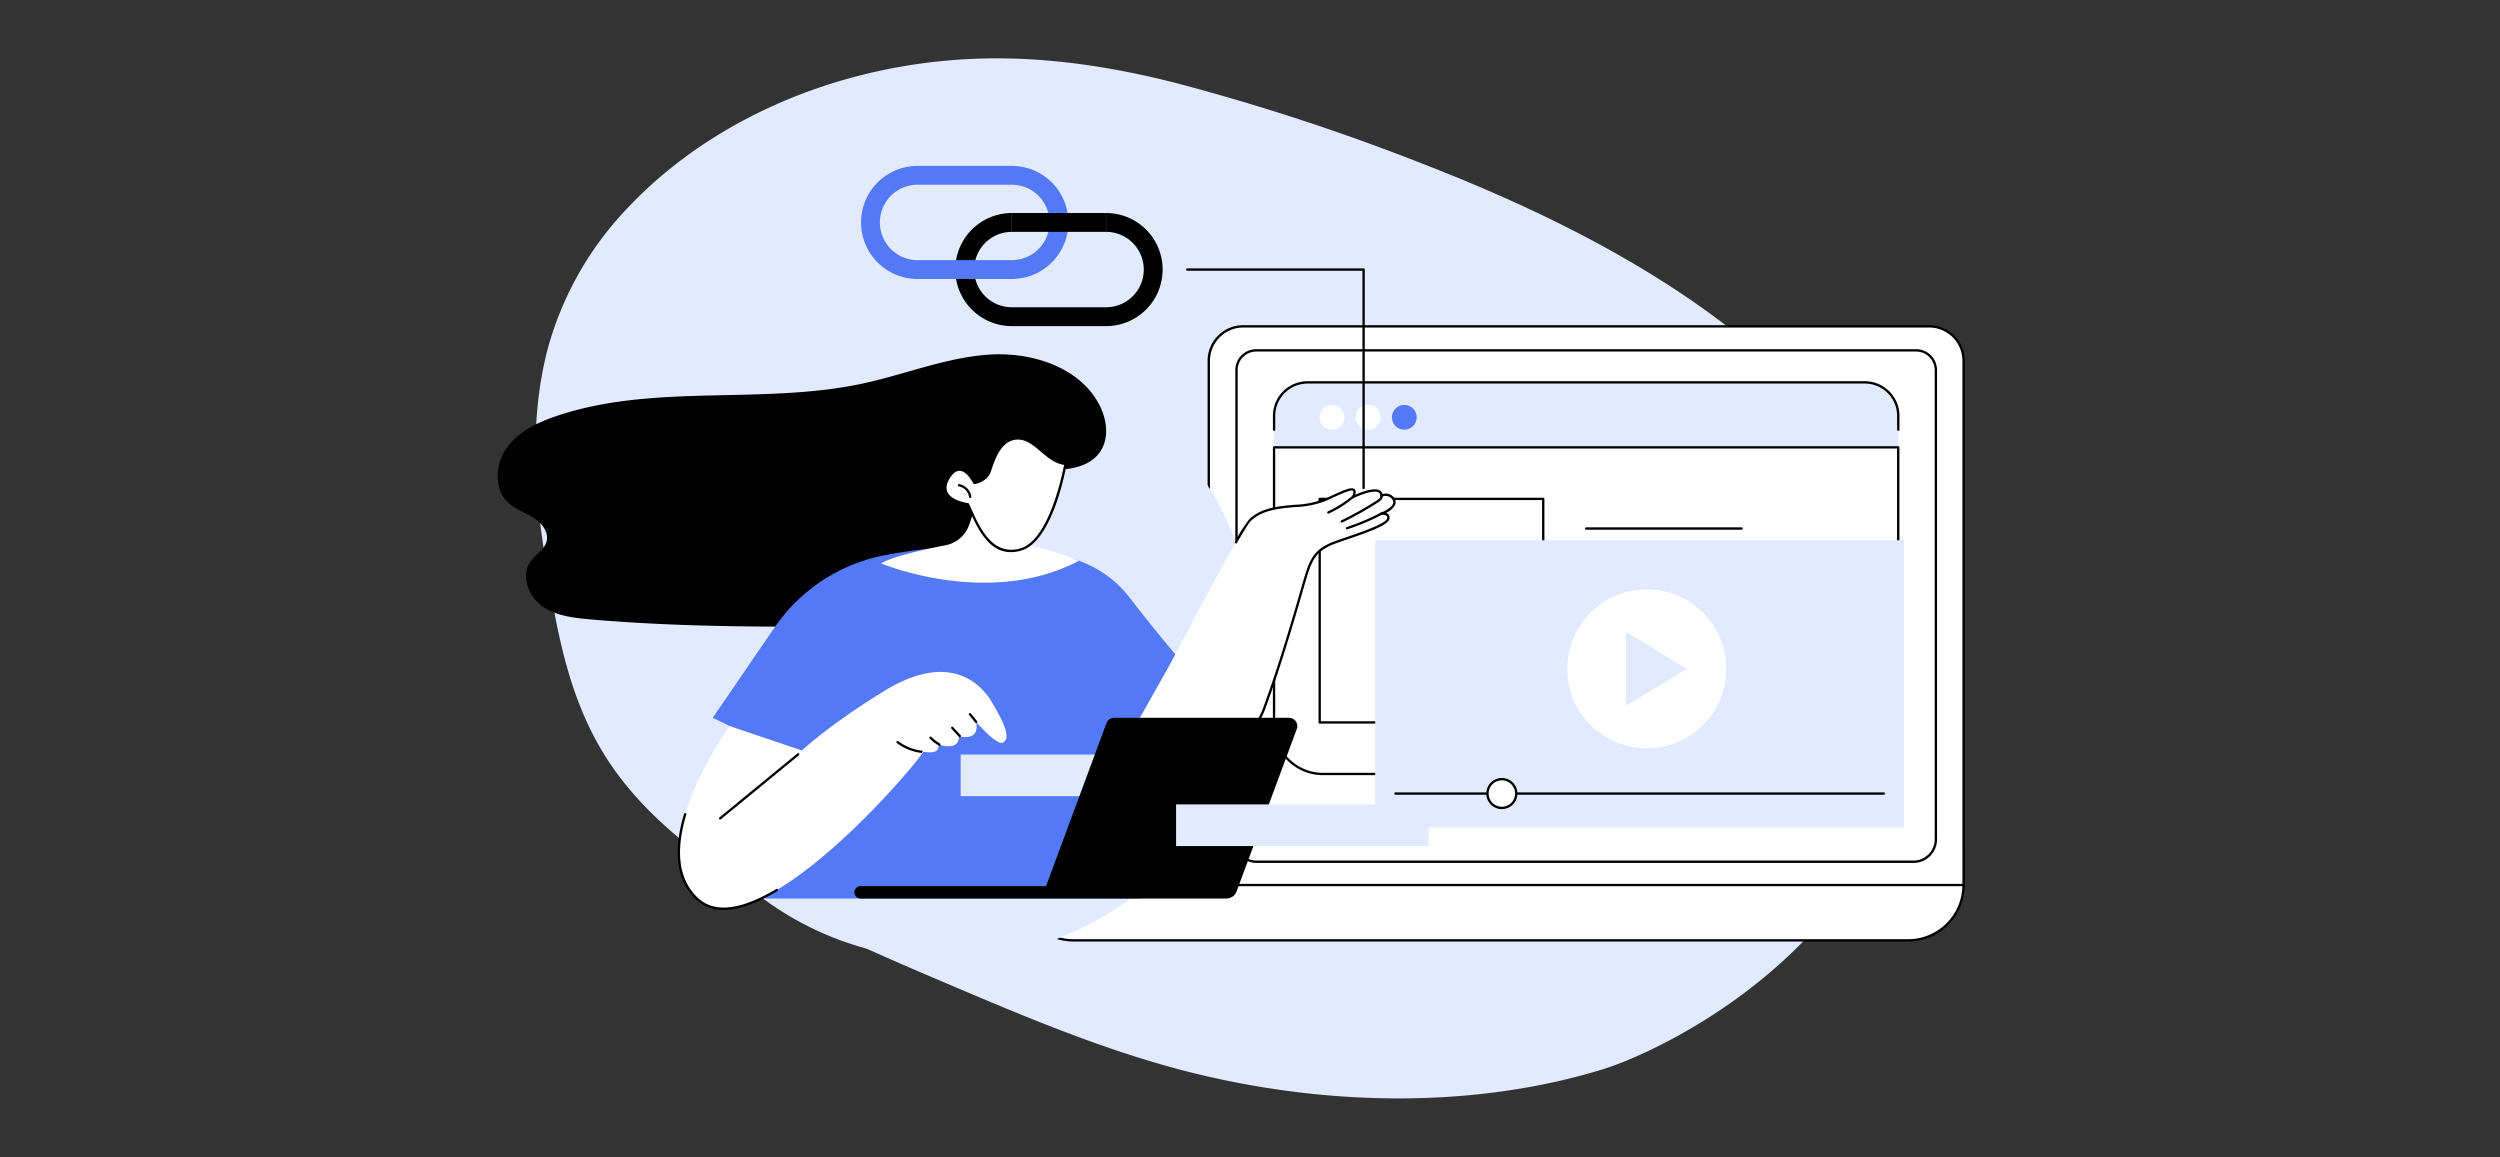 <svg xmlns="http://www.w3.org/2000/svg" xmlns:xlink="http://www.w3.org/1999/xlink" width="648" height="300" viewBox="0 0 648 300">
  <rect x="0" y="0" width="648" height="300" fill="#333333" stroke="none"/>
  <defs>
    <clipPath id="clip-path">
      <rect id="Image" width="648" height="300" rx="10" transform="translate(0 2509.771)" fill="#fff"/>
    </clipPath>
    <clipPath id="clip-path-2">
      <rect id="Rectangle_34046" data-name="Rectangle 34046" width="815.488" height="343.676" fill="none"/>
    </clipPath>
    <clipPath id="clip-path-3">
      <rect id="Rectangle_34239" data-name="Rectangle 34239" width="380.267" height="205.633" fill="none"/>
    </clipPath>
  </defs>
  <g id="SEO" transform="translate(0 -2509.767)">
    <g id="Mask_Group_686" data-name="Mask Group 686" transform="translate(0 -0.004)" clip-path="url(#clip-path)">
      <g id="Group_121840" data-name="Group 121840" transform="translate(13.818 2527.848)">
        <g id="Group_121839" data-name="Group 121839" transform="translate(-150.818 -29.076)" clip-path="url(#clip-path-2)">
          <path id="Path_59880" data-name="Path 59880" d="M3.1,75.479c-4.519,17.383-3.551,35.91-.585,54.18C5.326,146.94,8.1,165.481,18.59,181.7c8.987,13.891,23.245,25.212,38.633,34.385,16.057,9.57,33.576,17,50.961,24.39,20.989,8.923,42.3,17.842,64.662,23.1,35.051,8.24,71.839,8.253,103.707-1.518,15.49-4.748,71.58-31.417,79.467-86.947,4.247-29.9-.168-57.656-23.074-83.422-26.02-29.265-64.232-49.306-102.741-64.258A575.256,575.256,0,0,0,166.786,6.6C147.092,1.487,127.354-1.145,107.742.478,73.818,3.286,43.623,17.71,23.71,38.936A85.126,85.126,0,0,0,3.1,75.479" transform="translate(275.818 26.125)" fill="#e2eaff"/>
        </g>
      </g>
      <g id="Group_122017" data-name="Group 122017" transform="translate(129 2552.771)">
        <g id="Group_122016" data-name="Group 122016" clip-path="url(#clip-path-3)">
          <path id="Path_61315" data-name="Path 61315" d="M1524.044,301.77h-177.78a8.934,8.934,0,0,0-8.936,8.931V437.839a8.934,8.934,0,0,0,8.936,8.932h186.716V310.7a8.934,8.934,0,0,0-8.936-8.931" transform="translate(-1153.016 -260.18)" fill="#fff"/>
          <path id="Path_61316" data-name="Path 61316" d="M1531.079,445.176H1344.364a9.248,9.248,0,0,1-9.24-9.235V308.8a9.248,9.248,0,0,1,9.24-9.235h177.78a9.248,9.248,0,0,1,9.24,9.235V444.872a.3.3,0,0,1-.3.3m-186.716-145a8.64,8.64,0,0,0-8.632,8.628V435.941a8.64,8.64,0,0,0,8.632,8.628h186.412V308.8a8.64,8.64,0,0,0-8.632-8.628Z" transform="translate(-1151.116 -258.281)"/>
          <path id="Path_61317" data-name="Path 61317" d="M1394.587,479.508a5.107,5.107,0,0,1-5.108-5.106V352.07a5.107,5.107,0,0,1,5.108-5.106h171.06a5.107,5.107,0,0,1,5.108,5.106V473.716a5.793,5.793,0,0,1-5.795,5.792Z" transform="translate(-1197.98 -299.145)" fill="#fff"/>
          <path id="Path_61318" data-name="Path 61318" d="M1563.061,477.911H1392.688a5.417,5.417,0,0,1-5.412-5.409V350.169a5.417,5.417,0,0,1,5.412-5.409h171.06a5.417,5.417,0,0,1,5.412,5.409V471.815a6.1,6.1,0,0,1-6.1,6.1M1392.688,345.367a4.809,4.809,0,0,0-4.8,4.8V472.5a4.809,4.809,0,0,0,4.8,4.8h170.374a5.5,5.5,0,0,0,5.491-5.488V350.169a4.809,4.809,0,0,0-4.8-4.8Z" transform="translate(-1196.08 -297.245)"/>
          <path id="Path_61319" data-name="Path 61319" d="M1209.623,1366.81H993.274a14.349,14.349,0,0,1-14.349-14.349h245.047a14.349,14.349,0,0,1-14.349,14.349" transform="translate(-844.009 -1166.064)" fill="#fff"/>
          <path id="Path_61320" data-name="Path 61320" d="M1207.722,1365.215H991.373a14.67,14.67,0,0,1-14.653-14.653.3.3,0,0,1,.3-.3h245.047a.3.3,0,0,1,.3.3,14.669,14.669,0,0,1-14.653,14.653m-230.391-14.349a14.062,14.062,0,0,0,14.042,13.741h216.349a14.062,14.062,0,0,0,14.042-13.741Z" transform="translate(-842.108 -1164.165)"/>
          <path id="Path_61321" data-name="Path 61321" d="M1613.3,407.142H1468.84a8.668,8.668,0,0,0-8.668,8.668v79.039a13.8,13.8,0,0,0,13.8,13.8h134.2a13.8,13.8,0,0,0,13.8-13.8V415.81a8.668,8.668,0,0,0-8.668-8.668" transform="translate(-1258.93 -351.029)" fill="#e2eaff"/>
          <path id="Path_61322" data-name="Path 61322" d="M1609.332,614.018H1472.8a12.631,12.631,0,0,1-12.631-12.631V529.359h161.791v72.029a12.631,12.631,0,0,1-12.631,12.631" transform="translate(-1258.93 -456.402)" fill="#fff"/>
          <path id="Path_61323" data-name="Path 61323" d="M1607.433,612.422H1470.9a12.949,12.949,0,0,1-12.935-12.935V527.459a.3.3,0,0,1,.3-.3h161.79a.3.3,0,0,1,.3.3v72.028a12.949,12.949,0,0,1-12.934,12.935m-148.856-84.659v71.725a12.341,12.341,0,0,0,12.327,12.327h136.529a12.341,12.341,0,0,0,12.327-12.327V527.762Z" transform="translate(-1257.031 -454.502)"/>
          <path id="Path_61324" data-name="Path 61324" d="M1620.063,417.812a.3.3,0,0,1-.3-.3v-3.6a8.373,8.373,0,0,0-8.364-8.364H1466.94a8.373,8.373,0,0,0-8.364,8.364v3.6a.3.3,0,0,1-.607,0v-3.6a8.981,8.981,0,0,1,8.971-8.971H1611.4a8.981,8.981,0,0,1,8.971,8.971v3.6a.3.3,0,0,1-.3.3" transform="translate(-1257.031 -349.13)"/>
          <path id="Path_61325" data-name="Path 61325" d="M1552.353,452.792a3.208,3.208,0,1,1-3.208-3.208,3.208,3.208,0,0,1,3.208,3.208" transform="translate(-1332.875 -387.622)" fill="#fff"/>
          <path id="Path_61326" data-name="Path 61326" d="M1620.28,452.792a3.208,3.208,0,1,1-3.208-3.208,3.208,3.208,0,0,1,3.208,3.208" transform="translate(-1391.44 -387.622)" fill="#fff"/>
          <path id="Path_61327" data-name="Path 61327" d="M1688.208,452.792a3.208,3.208,0,1,1-3.208-3.208,3.208,3.208,0,0,1,3.208,3.208" transform="translate(-1450.006 -387.622)" fill="#5479f7"/>
          <rect id="Rectangle_34234" data-name="Rectangle 34234" width="57.949" height="57.948" transform="translate(213.062 86.312)" fill="#fff"/>
          <path id="Path_61328" data-name="Path 61328" d="M1601.985,682.616h-57.948a.3.3,0,0,1-.3-.3V624.364a.3.3,0,0,1,.3-.3h57.948a.3.3,0,0,1,.3.3v57.948a.3.3,0,0,1-.3.3m-57.645-.607h57.341V624.667H1544.34Z" transform="translate(-1330.974 -538.052)"/>
          <path id="Path_61329" data-name="Path 61329" d="M2047.132,682.022h0Z" transform="translate(-1764.995 -588.025)" fill="#fff"/>
          <path id="Path_61330" data-name="Path 61330" d="M2085.515,680.425h-40.283a.3.3,0,0,1,0-.607h40.283a.3.3,0,1,1,0,.607" transform="translate(-1763.094 -586.125)"/>
          <path id="Path_61331" data-name="Path 61331" d="M2420.214,759.258h0Z" transform="translate(-2086.658 -654.616)" fill="#fff"/>
          <path id="Path_61332" data-name="Path 61332" d="M2429.028,757.662h-10.713a.3.3,0,1,1,0-.607h10.713a.3.3,0,1,1,0,.607" transform="translate(-2084.758 -652.717)"/>
          <path id="Path_61333" data-name="Path 61333" d="M2248.119,759.258h0Z" transform="translate(-1938.281 -654.616)" fill="#fff"/>
          <path id="Path_61334" data-name="Path 61334" d="M2264.777,757.662h-18.558a.3.3,0,0,1,0-.607h18.558a.3.3,0,0,1,0,.607" transform="translate(-1936.381 -652.717)"/>
          <path id="Path_61335" data-name="Path 61335" d="M2047.132,759.258h0Z" transform="translate(-1764.995 -654.616)" fill="#fff"/>
          <path id="Path_61336" data-name="Path 61336" d="M2062.974,757.662h-17.742a.3.3,0,1,1,0-.607h17.742a.3.3,0,1,1,0,.607" transform="translate(-1763.095 -652.717)"/>
          <path id="Path_61337" data-name="Path 61337" d="M2047.132,836.495h0Z" transform="translate(-1764.995 -721.209)" fill="#fff"/>
          <path id="Path_61338" data-name="Path 61338" d="M2086.645,834.9h-41.413a.3.3,0,0,1,0-.607h41.413a.3.3,0,0,1,0,.607" transform="translate(-1763.094 -719.308)"/>
          <path id="Path_61339" data-name="Path 61339" d="M2257.834,913.731h0Z" transform="translate(-1946.657 -787.8)" fill="#fff"/>
          <path id="Path_61340" data-name="Path 61340" d="M2289.027,912.134h-33.093a.3.3,0,0,1,0-.607h33.093a.3.3,0,1,1,0,.607" transform="translate(-1944.758 -785.9)"/>
          <path id="Path_61341" data-name="Path 61341" d="M2047.132,913.731h0Z" transform="translate(-1764.995 -787.8)" fill="#fff"/>
          <path id="Path_61342" data-name="Path 61342" d="M2066.287,912.134h-21.056a.3.3,0,1,1,0-.607h21.056a.3.3,0,1,1,0,.607" transform="translate(-1763.094 -785.9)"/>
          <path id="Path_61343" data-name="Path 61343" d="M2047.132,990.967h0Z" transform="translate(-1764.995 -854.391)" fill="#fff"/>
          <path id="Path_61344" data-name="Path 61344" d="M2088.441,989.37h-43.209a.3.3,0,1,1,0-.607h43.209a.3.3,0,1,1,0,.607" transform="translate(-1763.094 -852.491)"/>
          <rect id="Rectangle_34235" data-name="Rectangle 34235" width="137.089" height="74.466" transform="translate(227.443 97.037)" fill="#e2eaff"/>
          <path id="Path_61345" data-name="Path 61345" d="M2052.876,817.026a20.6,20.6,0,1,1-20.6-20.6,20.6,20.6,0,0,1,20.6,20.6" transform="translate(-1734.42 -686.659)" fill="#fff"/>
          <path id="Path_61346" data-name="Path 61346" d="M2122.157,895.427V876.214l15.68,9.606Z" transform="translate(-1829.68 -755.454)" fill="#e2eaff"/>
          <path id="Path_61347" data-name="Path 61347" d="M1813.161,1178.841H1686.61a.3.3,0,0,1,0-.607h126.551a.3.3,0,1,1,0,.607" transform="translate(-1453.898 -1015.849)"/>
          <path id="Path_61348" data-name="Path 61348" d="M1868.953,1157.1a3.73,3.73,0,1,1-3.73-3.73,3.73,3.73,0,0,1,3.73,3.73" transform="translate(-1604.941 -994.414)" fill="#fff"/>
          <path id="Path_61349" data-name="Path 61349" d="M1863.324,1159.237a4.034,4.034,0,1,1,4.034-4.034,4.038,4.038,0,0,1-4.034,4.034m0-7.46a3.426,3.426,0,1,0,3.427,3.426,3.43,3.43,0,0,0-3.427-3.426" transform="translate(-1603.042 -992.515)"/>
          <path id="Path_61350" data-name="Path 61350" d="M424.293,411.029a80.005,80.005,0,1,1-80.005-80.005,80.005,80.005,0,0,1,80.005,80.005" transform="translate(-227.858 -285.402)" fill="#e2eaff"/>
          <path id="Path_61351" data-name="Path 61351" d="M140.117,384.16c5.892.37,12.947.191,16.158-4.763,2.2-3.4,1.643-7.984-.149-11.619-4.945-10.032-17.5-14.094-28.659-13.378s-21.726,5.086-32.656,7.458c-26.131,5.671-54.177-.1-79.515,8.443-4.945,1.668-9.939,4.047-12.968,8.3s-3.351,10.792.513,14.3c1.86,1.689,4.362,2.455,6.486,3.8s4,3.763,3.331,6.186c-.584,2.13-2.83,3.3-4.123,5.094-2.578,3.569-.658,8.936,2.9,11.532s8.166,3.136,12.551,3.517c24.71,2.149,49.557,1.975,74.36,1.8a117.676,117.676,0,0,0,13.63-.63c3.007-.372,8.117-.592,10.23-3.133,2.186-2.628,3.133-7.079,4.5-10.18q2.842-6.433,5.979-12.729,3.533-7.091,7.433-13.991" transform="translate(0 -305.487)"/>
          <path id="Path_61352" data-name="Path 61352" d="M524.51,741.854s-6.209-7.32-11.937-14.82a28.9,28.9,0,0,0-19.529-11.143c-4.472-.538-10.039-2.478-16.425-2.562a147.958,147.958,0,0,0-27.436,2.561,44.761,44.761,0,0,0-28.754,18.775l-16.022,23.4,18.166,8.858-4.7,37.983H515.5Z" transform="translate(-348.671 -615.011)" fill="#5479f7"/>
          <path id="Path_61353" data-name="Path 61353" d="M1249.224,611.062a2.4,2.4,0,0,0-3.178-1.021c-.113-3.234-7.341.328-7.341.328,1.443-3.558-1.866-1.678-7.443.822s-14.169.285-19.3,5.159c-2.371,2.254-20.588,37.11-20.588,37.11l-11.866,21.07c11.93,14.536,29.722,8.016,36.212-9.633,5.4-14.7,10.07-32.154,11.028-35.01,1.475-4.4,2.952-6.226,7.739-7.93s13.206-4.236,13.333-6.112c.095-1.4-1.778-1.152-1.778-1.152s4.275-1.617,3.178-3.632" transform="translate(-1016.951 -524.551)" fill="#fff"/>
          <path id="Path_61354" data-name="Path 61354" d="M1247.746,679.322a24.824,24.824,0,0,1-4.1-.34.3.3,0,0,1,.1-.6,24.244,24.244,0,0,0,26.769-15.495c4.034-10.972,7.676-23.55,9.633-30.308.667-2.3,1.149-3.967,1.393-4.694,1.424-4.243,2.84-6.309,7.925-8.12.766-.273,1.626-.567,2.529-.876,4.185-1.432,10.509-3.6,10.6-4.97a.674.674,0,0,0-.185-.573,1.778,1.778,0,0,0-1.249-.256.3.3,0,0,1-.148-.585c.724-.275,2.692-1.223,3.09-2.3a1.04,1.04,0,0,0-.072-.9,2.089,2.089,0,0,0-2.781-.892.3.3,0,0,1-.433-.263.945.945,0,0,0-.439-.851c-1.313-.784-5.111.774-6.464,1.441a.3.3,0,0,1-.416-.386c.459-1.132.3-1.409.237-1.467-.45-.43-2.89.683-5.473,1.863-.569.26-1.171.535-1.8.818a24.806,24.806,0,0,1-7.875,1.523c-4.1.364-8.349.741-11.337,3.579-.324.308-1.211,1.544-3.592,5.683a.3.3,0,0,1-.527-.3,39.9,39.9,0,0,1,3.7-5.82c3.141-2.985,7.492-3.371,11.7-3.744a24.406,24.406,0,0,0,7.68-1.472c.63-.282,1.23-.557,1.8-.816,3.481-1.59,5.4-2.464,6.145-1.749.3.283.346.739.149,1.44,1.479-.661,4.887-2,6.385-1.11a1.46,1.46,0,0,1,.68.942,2.6,2.6,0,0,1,3.195,1.3,1.637,1.637,0,0,1,.108,1.405,5,5,0,0,1-2.391,2.172,1.477,1.477,0,0,1,.543.313,1.264,1.264,0,0,1,.376,1.058c-.112,1.65-4.634,3.322-11.011,5.5-.9.308-1.758.6-2.522.874-4.778,1.7-6.132,3.507-7.553,7.741-.24.716-.72,2.374-1.385,4.67-1.959,6.765-5.6,19.356-9.646,30.348a24.312,24.312,0,0,1-11.217,13.117,25.207,25.207,0,0,1-12.121,3.108" transform="translate(-1072.026 -522.647)"/>
          <path id="Path_61355" data-name="Path 61355" d="M1560.5,624.289a.3.3,0,0,1-.129-.579,28.9,28.9,0,0,0,6.409-4.094.3.3,0,0,1,.391.464,29.507,29.507,0,0,1-6.544,4.18.3.3,0,0,1-.128.029" transform="translate(-1345.173 -534.158)"/>
          <path id="Path_61356" data-name="Path 61356" d="M1585.7,624a.3.3,0,0,1-.133-.577,86.262,86.262,0,0,0,9.268-5.222,2.438,2.438,0,0,0,.7-.586.637.637,0,0,0,.083-.645.3.3,0,1,1,.52-.314,1.212,1.212,0,0,1-.1,1.3,2.942,2.942,0,0,1-.866.75,86.835,86.835,0,0,1-9.333,5.259.3.3,0,0,1-.132.031" transform="translate(-1366.893 -531.543)"/>
          <path id="Path_61357" data-name="Path 61357" d="M1595.69,655.367a.3.3,0,0,1-.094-.592,57.623,57.623,0,0,0,9.09-3.871.3.3,0,1,1,.285.536,58.227,58.227,0,0,1-9.186,3.911.3.3,0,0,1-.095.015" transform="translate(-1375.509 -561.165)"/>
          <path id="Path_61358" data-name="Path 61358" d="M372.668,972.127,353.956,965.8s-22.679,31.212-8.532,44.691,51.927-28.568,58.8-38.053c0,0,4.426,1.027,3.794-1.9,0,0,5.374,1.976,5.374-2.055,0,0,5.533,1.432,4.426-3.789,0,0,5.315,6.221,6.947,5.392,2.506-1.274-.545-6.5-2.837-10.455s-10.266-13.725-27.821-3c-14.31,8.743-21.443,15.487-21.443,15.487" transform="translate(-293.813 -820.598)" fill="#fff"/>
          <path id="Path_61359" data-name="Path 61359" d="M350.422,1242.271a9.975,9.975,0,0,1-7.157-2.728c-5.021-4.783-6.066-12.235-3.1-22.148a.3.3,0,0,1,.582.174c-2.89,9.677-1.9,16.922,2.942,21.535,4.244,4.043,11.1,3.291,20.369-2.236a.3.3,0,0,1,.311.522c-5.457,3.252-10.117,4.881-13.941,4.881" transform="translate(-291.863 -1049.425)"/>
          <path id="Path_61360" data-name="Path 61360" d="M416.594,1121.662a.3.3,0,0,1-.193-.539l20.212-16.589a.3.3,0,1,1,.385.47l-20.212,16.589a.3.3,0,0,1-.193.069" transform="translate(-358.917 -952.247)"/>
          <path id="Path_61361" data-name="Path 61361" d="M756.448,1084.6l-.037,0a12.976,12.976,0,0,1-6.284-2.543.3.3,0,1,1,.367-.484,12.368,12.368,0,0,0,5.99,2.424.3.3,0,0,1-.036.605" transform="translate(-646.64 -932.453)"/>
          <path id="Path_61362" data-name="Path 61362" d="M814.388,1075.611a.3.3,0,0,1-.153-.042,11.749,11.749,0,0,1-2.35-1.808.3.3,0,1,1,.428-.431,11.148,11.148,0,0,0,2.229,1.714.3.3,0,0,1-.154.566" transform="translate(-699.913 -925.328)"/>
          <path id="Path_61363" data-name="Path 61363" d="M854.946,1057.414a.3.3,0,0,1-.224-.1l-1.94-2.11a.3.3,0,1,1,.447-.411l1.94,2.11a.3.3,0,0,1-.224.509" transform="translate(-735.182 -909.337)"/>
          <path id="Path_61364" data-name="Path 61364" d="M887.907,1031.631a.3.3,0,0,1-.23-.106c-.271-.316-.485-.6-.692-.865-.254-.331-.516-.673-.9-1.107a.3.3,0,0,1,.454-.4c.4.45.668.8.928,1.141.211.276.41.536.671.839a.3.3,0,0,1-.23.5" transform="translate(-763.898 -887.224)"/>
          <path id="Path_61365" data-name="Path 61365" d="M745.708,636.518l-1.786,5.245a8.032,8.032,0,0,1-6.055,5.3c-5.326,1.044-13.812,2.914-16.789,4.74,0,0,27.812,11.647,51.226-.656a62.3,62.3,0,0,0-15.793-4.491s-5.531-10.9-10.8-10.135" transform="translate(-621.699 -548.759)" fill="#fff"/>
          <path id="Path_61366" data-name="Path 61366" d="M873.024,519.147s-3.392,19.865-11.628,22.2-11.452-7.154-13.655-11.726c0,0-8.612-1.1-4.933-6.95,3.339-5.312,6.607,1.41,6.607,1.41s3.039-.4,3.964-3,2.555-8.5,7.268-8.545,7.268,6.034,12.377,6.607" transform="translate(-725.863 -441.901)" fill="#fff"/>
          <path id="Path_61367" data-name="Path 61367" d="M856.988,540.12c-5.844,0-8.714-6.326-10.695-10.692-.231-.51-.45-.991-.659-1.43-.842-.132-4.537-.838-5.639-3.171-.569-1.2-.349-2.624.653-4.219.949-1.509,2.01-2.243,3.134-2.182,1.98.108,3.49,2.655,3.9,3.414a4.72,4.72,0,0,0,3.512-2.758c.071-.2.147-.421.228-.658.965-2.812,2.761-8.047,7.323-8.089h.055c2.484,0,4.33,1.569,6.285,3.23,1.8,1.528,3.657,3.108,6.074,3.379a.3.3,0,0,1,.265.353c-.14.819-3.519,20.082-11.845,22.441a9.47,9.47,0,0,1-2.588.381m-13.334-21.089c-.861,0-1.7.639-2.492,1.9-.885,1.408-1.093,2.631-.618,3.636,1.079,2.284,5.29,2.846,5.332,2.851a.3.3,0,0,1,.236.17c.232.482.475,1.018.734,1.588,2.168,4.777,5.441,11.993,12.564,9.977,7.406-2.1,10.88-19.129,11.355-21.65-2.44-.385-4.288-1.956-6.078-3.476-1.867-1.586-3.631-3.086-5.893-3.086h-.048c-4.132.039-5.774,4.821-6.754,7.679-.082.238-.158.461-.23.664-.976,2.743-4.08,3.177-4.211,3.195a.3.3,0,0,1-.312-.168c-.015-.032-1.57-3.176-3.491-3.28l-.094,0" transform="translate(-723.961 -440.001)"/>
          <path id="Path_61368" data-name="Path 61368" d="M868.713,602.03a.3.3,0,0,1-.3-.267,3.284,3.284,0,0,0-2.636-2.753.3.3,0,1,1,.1-.6,3.91,3.91,0,0,1,3.139,3.279.3.3,0,0,1-.265.338.259.259,0,0,1-.037,0" transform="translate(-746.235 -515.934)"/>
          <rect id="Rectangle_34236" data-name="Rectangle 34236" width="65.494" height="10.808" transform="translate(120 152.571)" fill="#e2eaff"/>
          <path id="Path_61369" data-name="Path 61369" d="M736.284,1039.419l-15.646,42.218H672.583a1.609,1.609,0,1,0,0,3.219h94.8a2.81,2.81,0,0,0,2.635-1.834l15.607-42.113a2.145,2.145,0,0,0-2.011-2.89H738.3a2.145,2.145,0,0,0-2.011,1.4" transform="translate(-578.498 -894.959)"/>
          <rect id="Rectangle_34237" data-name="Rectangle 34237" width="65.494" height="10.808" transform="translate(175.839 165.496)" fill="#e2eaff"/>
          <path id="Path_61370" data-name="Path 61370" d="M899.708,117.942H875.28a14.656,14.656,0,1,1,0-29.313v4.885a9.771,9.771,0,1,0,0,19.542h24.427a9.771,9.771,0,1,0,0-19.542V88.629a14.656,14.656,0,0,1,0,29.313" transform="translate(-742.012 -76.414)"/>
          <path id="Path_61371" data-name="Path 61371" d="M722.467,29.313H698.039a14.656,14.656,0,1,1,0-29.313h24.427a14.656,14.656,0,1,1,0,29.313M698.039,4.885a9.771,9.771,0,0,0,0,19.542h24.427a9.771,9.771,0,0,0,0-19.542Z" transform="translate(-589.199)" fill="#5479f7"/>
          <rect id="Rectangle_34238" data-name="Rectangle 34238" width="24.427" height="4.885" transform="translate(133.268 12.215)"/>
          <path id="Path_61372" data-name="Path 61372" d="M1340.752,249.989a.3.3,0,0,1-.3-.3V193.376h-45.4a.3.3,0,1,1,0-.607h45.7a.3.3,0,0,1,.3.3v56.613a.3.3,0,0,1-.3.3" transform="translate(-1116.306 -166.201)"/>
        </g>
      </g>
    </g>
  </g>
</svg>
